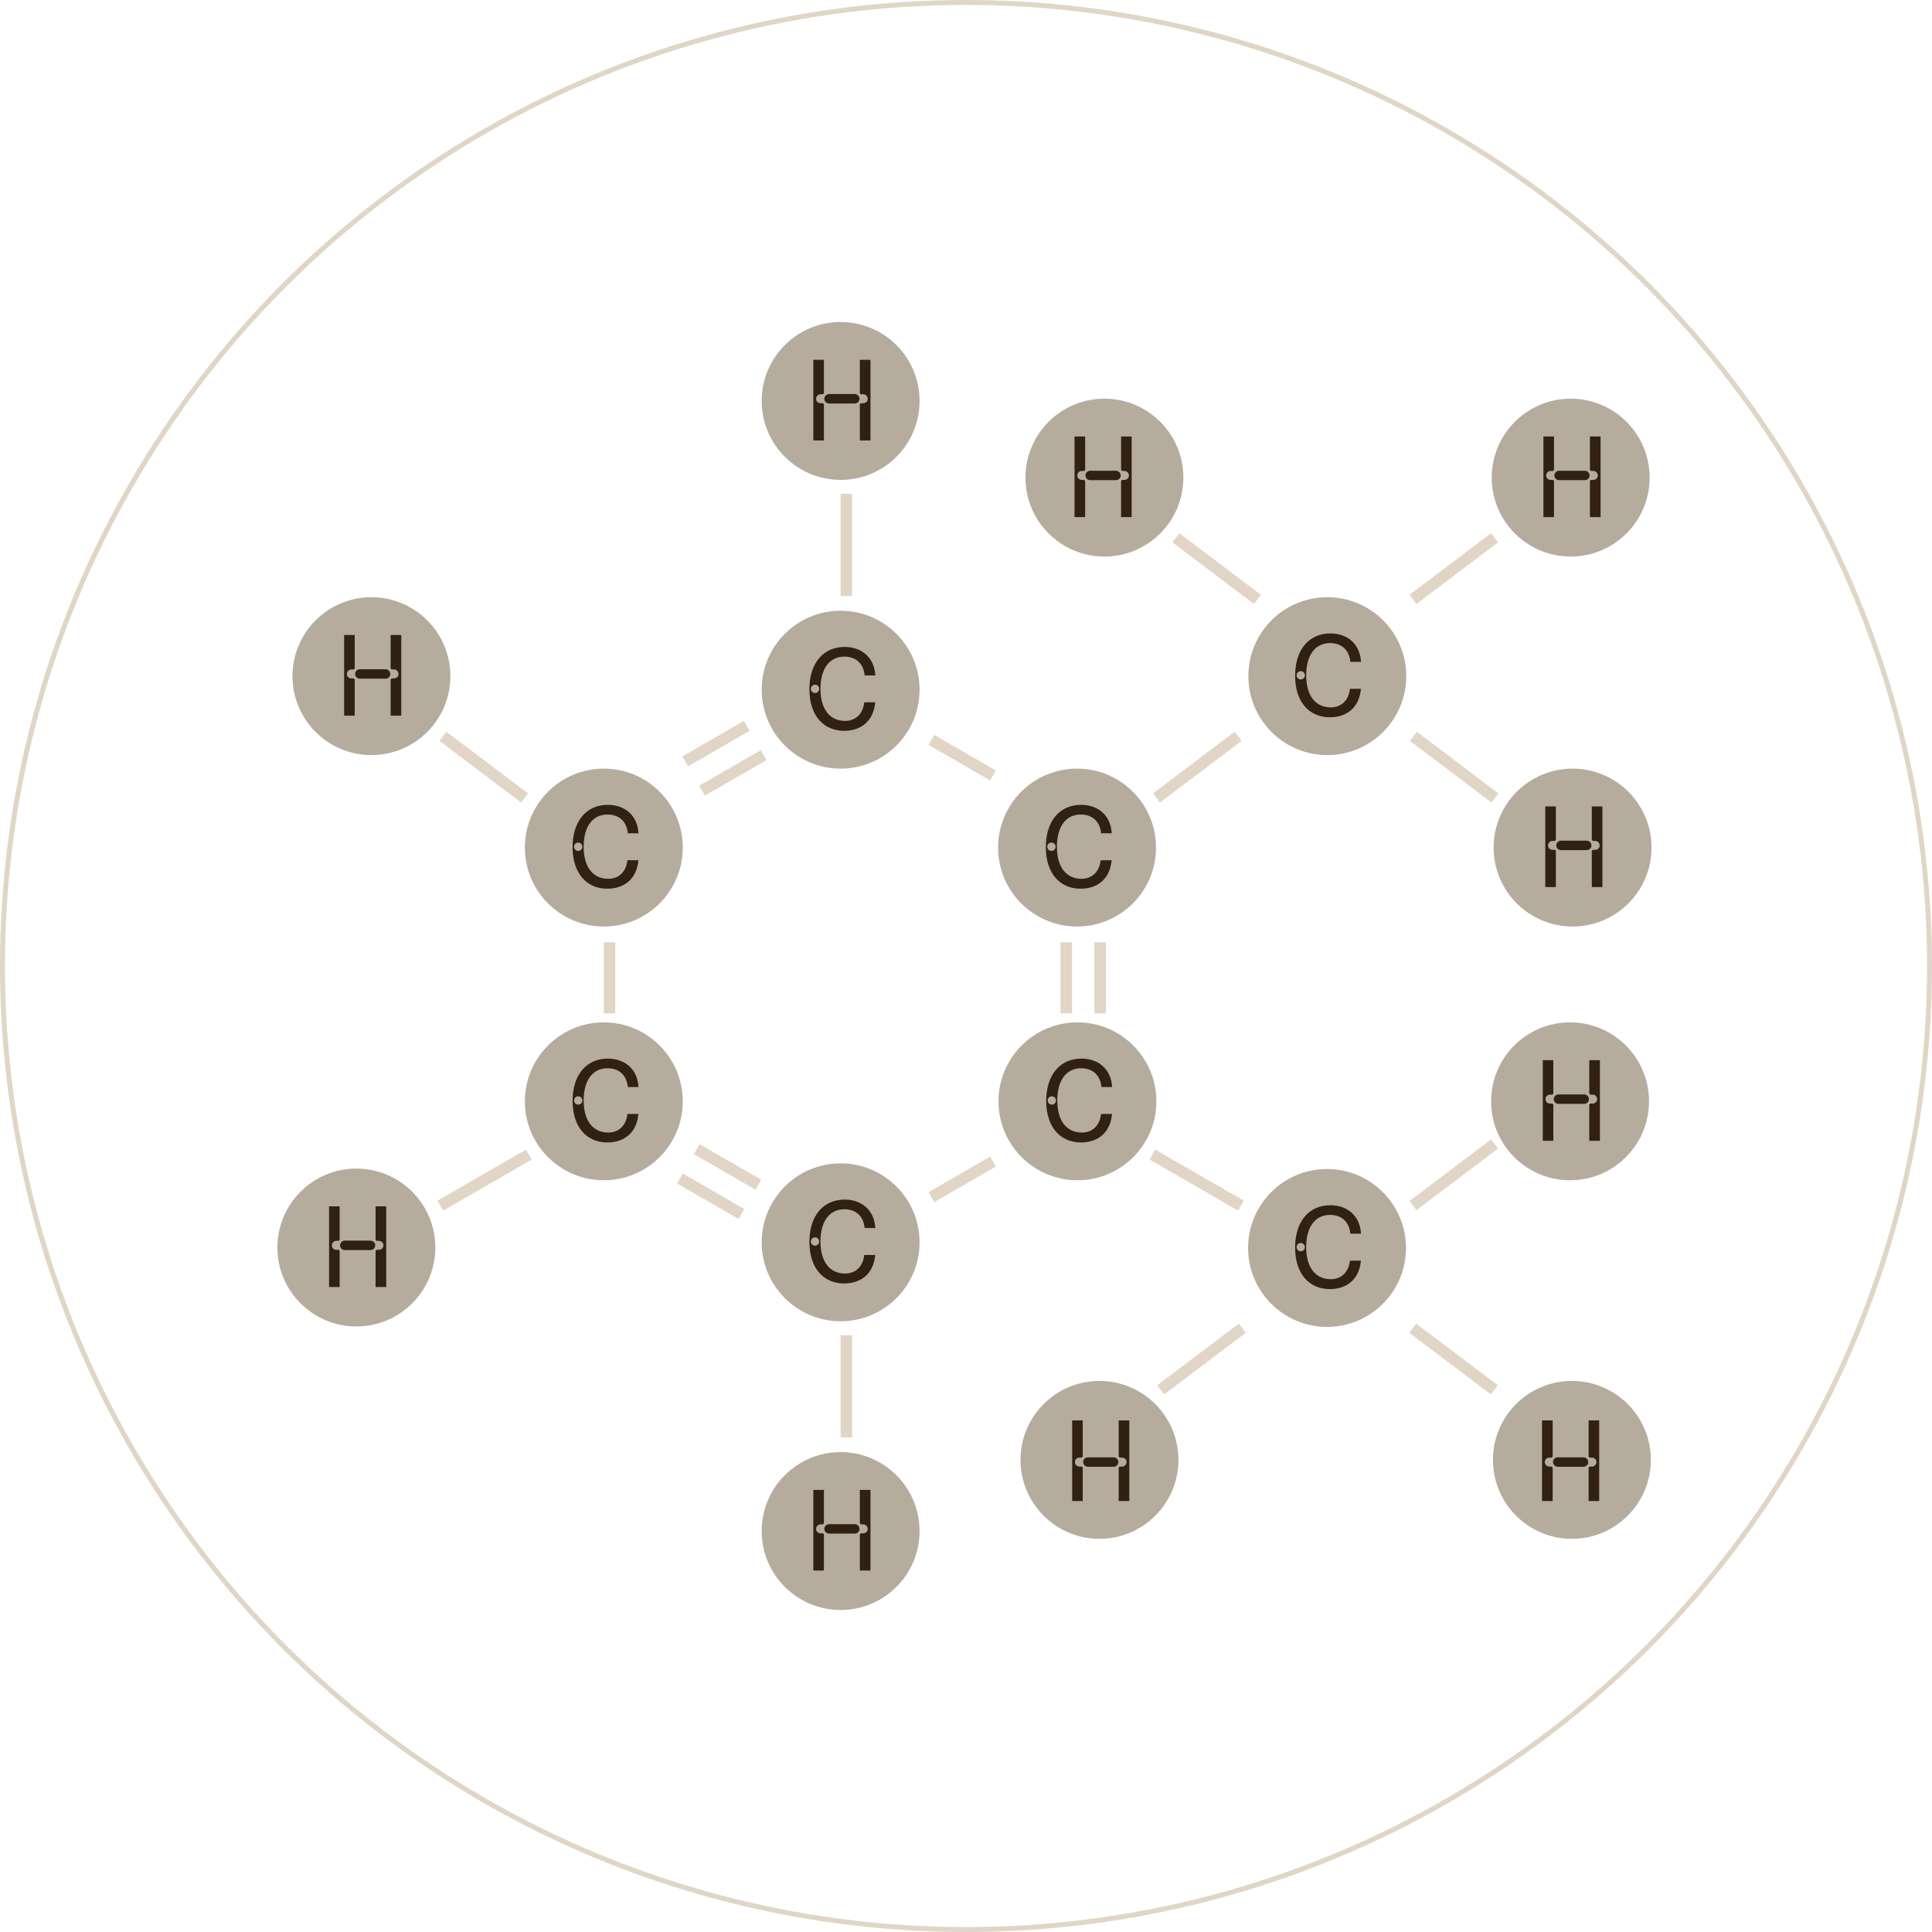 <svg width="390" height="390" viewBox="0 0 390 390" fill="none" xmlns="http://www.w3.org/2000/svg">
<circle cx="195" cy="195" r="194.5" stroke="#E1D5C6"/>
<line x1="250.504" y1="243.383" x2="232.63" y2="233.063" stroke="#E1D5C6" stroke-width="2.318"/>
<line x1="249.934" y1="148.633" x2="233.465" y2="161.073" stroke="#E1D5C6" stroke-width="2.318"/>
<circle cx="169.692" cy="139.22" r="15.937" fill="#B6AC9E"/>
<path d="M170.393 147.522C173.834 147.522 176.343 145.547 176.672 141.777H174.458C174.186 144.218 172.619 145.524 170.598 145.524C167.532 145.524 165.625 143.197 165.625 139.053C165.625 134.92 167.487 132.547 170.439 132.547C172.619 132.547 174.276 133.773 174.549 136.339H176.695C176.479 132.615 173.834 130.594 170.507 130.594C166.136 130.594 163.388 133.921 163.388 139.143C163.388 144.423 166.227 147.522 170.393 147.522ZM163.684 139.053C163.684 138.587 164.058 138.212 164.524 138.212C164.989 138.212 165.364 138.587 165.364 139.053C165.364 139.518 164.989 139.893 164.524 139.893C164.058 139.893 163.684 139.518 163.684 139.053Z" fill="#302112"/>
<circle cx="217.419" cy="171.093" r="15.937" fill="#B6AC9E"/>
<path d="M218.12 179.396C221.56 179.396 224.069 177.42 224.398 173.651H222.185C221.912 176.092 220.345 177.398 218.324 177.398C215.259 177.398 213.352 175.07 213.352 170.926C213.352 166.793 215.214 164.421 218.165 164.421C220.345 164.421 222.003 165.647 222.275 168.213H224.421C224.205 164.489 221.56 162.468 218.234 162.468C213.862 162.468 211.115 165.794 211.115 171.017C211.115 176.296 213.953 179.396 218.12 179.396ZM211.41 170.926C211.41 170.461 211.785 170.086 212.25 170.086C212.716 170.086 213.09 170.461 213.09 170.926C213.09 171.392 212.716 171.766 212.25 171.766C211.785 171.766 211.41 171.392 211.41 170.926Z" fill="#302112"/>
<circle cx="74.977" cy="136.489" r="15.937" fill="#B6AC9E"/>
<path d="M78.857 137.23V144.462H81.003V128.181H78.857V134.857C78.857 134.993 79.005 135.141 79.164 135.141H79.538C80.049 135.141 80.447 135.561 80.447 136.072C80.447 136.56 80.049 136.946 79.538 136.946H79.164C79.005 136.946 78.857 137.094 78.857 137.23ZM69.468 144.462H71.602V137.23C71.602 137.094 71.466 136.946 71.307 136.946H70.932C70.421 136.946 70.024 136.56 70.024 136.072C70.024 135.561 70.421 135.141 70.932 135.141H71.307C71.466 135.141 71.602 134.993 71.602 134.857V128.181H69.468V144.462ZM71.682 136.072C71.682 136.583 72.124 137.003 72.658 137.003H77.813C78.346 137.003 78.789 136.583 78.789 136.072C78.789 135.538 78.346 135.096 77.813 135.096H72.658C72.124 135.096 71.682 135.538 71.682 136.072Z" fill="#302112"/>
<circle cx="267.935" cy="136.489" r="15.937" fill="#B6AC9E"/>
<path d="M268.441 144.792C271.881 144.792 274.391 142.816 274.72 139.047H272.506C272.233 141.488 270.667 142.793 268.646 142.793C265.58 142.793 263.673 140.466 263.673 136.322C263.673 132.189 265.535 129.816 268.487 129.816C270.667 129.816 272.324 131.042 272.597 133.608H274.742C274.527 129.884 271.881 127.864 268.555 127.864C264.184 127.864 261.436 131.19 261.436 136.413C261.436 141.692 264.275 144.792 268.441 144.792ZM261.731 136.322C261.731 135.856 262.106 135.482 262.572 135.482C263.037 135.482 263.412 135.856 263.412 136.322C263.412 136.787 263.037 137.162 262.572 137.162C262.106 137.162 261.731 136.787 261.731 136.322Z" fill="#302112"/>
<circle cx="267.878" cy="251.918" r="15.937" fill="#B6AC9E"/>
<path d="M268.439 260.22C271.879 260.22 274.388 258.245 274.717 254.476H272.503C272.231 256.917 270.664 258.222 268.643 258.222C265.578 258.222 263.67 255.895 263.67 251.751C263.67 247.618 265.532 245.245 268.484 245.245C270.664 245.245 272.322 246.471 272.594 249.037H274.74C274.524 245.313 271.879 243.292 268.552 243.292C264.181 243.292 261.434 246.619 261.434 251.842C261.434 257.121 264.272 260.22 268.439 260.22ZM261.729 251.751C261.729 251.285 262.104 250.911 262.569 250.911C263.035 250.911 263.409 251.285 263.409 251.751C263.409 252.216 263.035 252.591 262.569 252.591C262.104 252.591 261.729 252.216 261.729 251.751Z" fill="#302112"/>
<circle cx="169.692" cy="309.064" r="15.937" fill="#B6AC9E"/>
<path d="M173.572 309.805V317.037H175.718V300.756H173.572V307.432C173.572 307.568 173.72 307.716 173.879 307.716H174.254C174.765 307.716 175.162 308.136 175.162 308.647C175.162 309.135 174.765 309.521 174.254 309.521H173.879C173.72 309.521 173.572 309.669 173.572 309.805ZM164.183 317.037H166.318V309.805C166.318 309.669 166.181 309.521 166.022 309.521H165.648C165.137 309.521 164.739 309.135 164.739 308.647C164.739 308.136 165.137 307.716 165.648 307.716H166.022C166.181 307.716 166.318 307.568 166.318 307.432V300.756H164.183V317.037ZM166.397 308.647C166.397 309.158 166.84 309.578 167.373 309.578H172.528C173.062 309.578 173.504 309.158 173.504 308.647C173.504 308.113 173.062 307.671 172.528 307.671H167.373C166.84 307.671 166.397 308.113 166.397 308.647Z" fill="#302112"/>
<circle cx="169.692" cy="80.937" r="15.937" fill="#B6AC9E"/>
<path d="M173.572 81.678V88.91H175.718V72.629H173.572V79.305C173.572 79.441 173.72 79.589 173.879 79.589H174.254C174.765 79.589 175.162 80.009 175.162 80.52C175.162 81.008 174.765 81.394 174.254 81.394H173.879C173.72 81.394 173.572 81.542 173.572 81.678ZM164.183 88.91H166.318V81.678C166.318 81.542 166.181 81.394 166.022 81.394H165.648C165.137 81.394 164.739 81.008 164.739 80.52C164.739 80.009 165.137 79.589 165.648 79.589H166.022C166.181 79.589 166.318 79.441 166.318 79.305V72.629H164.183V88.91ZM166.397 80.52C166.397 81.031 166.84 81.451 167.373 81.451H172.528C173.062 81.451 173.504 81.031 173.504 80.52C173.504 79.986 173.062 79.544 172.528 79.544H167.373C166.84 79.544 166.397 79.986 166.397 80.52Z" fill="#302112"/>
<circle cx="121.887" cy="171.093" r="15.937" fill="#B6AC9E"/>
<path d="M122.588 179.396C126.028 179.396 128.538 177.42 128.867 173.651H126.653C126.38 176.092 124.814 177.398 122.793 177.398C119.727 177.398 117.82 175.07 117.82 170.926C117.82 166.793 119.682 164.421 122.634 164.421C124.814 164.421 126.471 165.647 126.744 168.213H128.889C128.674 164.489 126.028 162.468 122.702 162.468C118.331 162.468 115.583 165.794 115.583 171.017C115.583 176.296 118.422 179.396 122.588 179.396ZM115.878 170.926C115.878 170.461 116.253 170.086 116.719 170.086C117.184 170.086 117.559 170.461 117.559 170.926C117.559 171.392 117.184 171.766 116.719 171.766C116.253 171.766 115.878 171.392 115.878 170.926Z" fill="#302112"/>
<circle cx="217.495" cy="222.315" r="15.937" fill="#B6AC9E"/>
<path d="M218.197 230.618C221.637 230.618 224.146 228.642 224.475 224.873H222.261C221.989 227.314 220.422 228.619 218.401 228.619C215.336 228.619 213.428 226.292 213.428 222.148C213.428 218.015 215.29 215.642 218.242 215.642C220.422 215.642 222.08 216.869 222.352 219.434H224.498C224.282 215.71 221.637 213.69 218.31 213.69C213.939 213.69 211.192 217.016 211.192 222.239C211.192 227.518 214.03 230.618 218.197 230.618ZM211.487 222.148C211.487 221.682 211.861 221.308 212.327 221.308C212.792 221.308 213.167 221.682 213.167 222.148C213.167 222.613 212.792 222.988 212.327 222.988C211.861 222.988 211.487 222.613 211.487 222.148Z" fill="#302112"/>
<circle cx="169.692" cy="250.778" r="15.937" fill="#B6AC9E"/>
<path d="M170.393 259.081C173.834 259.081 176.343 257.105 176.672 253.336H174.458C174.186 255.777 172.619 257.082 170.598 257.082C167.532 257.082 165.625 254.755 165.625 250.611C165.625 246.478 167.487 244.105 170.439 244.105C172.619 244.105 174.276 245.332 174.549 247.897H176.695C176.479 244.174 173.834 242.153 170.507 242.153C166.136 242.153 163.388 245.479 163.388 250.702C163.388 255.981 166.227 259.081 170.393 259.081ZM163.684 250.611C163.684 250.145 164.058 249.771 164.524 249.771C164.989 249.771 165.364 250.145 165.364 250.611C165.364 251.076 164.989 251.451 164.524 251.451C164.058 251.451 163.684 251.076 163.684 250.611Z" fill="#302112"/>
<circle cx="121.887" cy="222.315" r="15.937" fill="#B6AC9E"/>
<path d="M122.588 230.618C126.028 230.618 128.538 228.642 128.867 224.873H126.653C126.38 227.314 124.814 228.619 122.793 228.619C119.727 228.619 117.82 226.292 117.82 222.148C117.82 218.015 119.682 215.642 122.634 215.642C124.814 215.642 126.471 216.869 126.744 219.434H128.889C128.674 215.71 126.028 213.69 122.702 213.69C118.331 213.69 115.583 217.016 115.583 222.239C115.583 227.518 118.422 230.618 122.588 230.618ZM115.878 222.148C115.878 221.682 116.253 221.308 116.719 221.308C117.184 221.308 117.559 221.682 117.559 222.148C117.559 222.613 117.184 222.988 116.719 222.988C116.253 222.988 115.878 222.613 115.878 222.148Z" fill="#302112"/>
<line y1="-1.159" x2="20.639" y2="-1.159" transform="matrix(1.19249e-08 -1 -1 -1.19249e-08 169.693 120.325)" stroke="#E1D5C6" stroke-width="2.318"/>
<line y1="-1.159" x2="20.639" y2="-1.159" transform="matrix(1.19249e-08 -1 -1 -1.19249e-08 169.693 290.166)" stroke="#E1D5C6" stroke-width="2.318"/>
<circle cx="71.937" cy="251.829" r="15.937" fill="#B6AC9E"/>
<path d="M75.817 252.57V259.802H77.963V243.521H75.817V250.197C75.817 250.333 75.965 250.481 76.124 250.481H76.498C77.009 250.481 77.406 250.901 77.406 251.412C77.406 251.9 77.009 252.286 76.498 252.286H76.124C75.965 252.286 75.817 252.434 75.817 252.57ZM66.428 259.802H68.562V252.57C68.562 252.434 68.426 252.286 68.267 252.286H67.892C67.381 252.286 66.984 251.9 66.984 251.412C66.984 250.901 67.381 250.481 67.892 250.481H68.267C68.426 250.481 68.562 250.333 68.562 250.197V243.521H66.428V259.802ZM68.642 251.412C68.642 251.923 69.085 252.343 69.618 252.343H74.772C75.306 252.343 75.749 251.923 75.749 251.412C75.749 250.878 75.306 250.436 74.772 250.436H69.618C69.085 250.436 68.642 250.878 68.642 251.412Z" fill="#302112"/>
<line y1="-1.159" x2="20.639" y2="-1.159" transform="matrix(0.866 -0.5 -0.5 -0.866 88.303 242.379)" stroke="#E1D5C6" stroke-width="2.318"/>
<line y1="-1.159" x2="14.343" y2="-1.159" transform="matrix(1.72541e-08 -1 -1 -8.24166e-09 214.085 204.56)" stroke="#E1D5C6" stroke-width="2.318"/>
<line y1="-1.159" x2="14.343" y2="-1.159" transform="matrix(1.72541e-08 -1 -1 -8.24166e-09 220.917 204.56)" stroke="#E1D5C6" stroke-width="2.318"/>
<line y1="-1.159" x2="14.343" y2="-1.159" transform="matrix(0.866 -0.5 -0.5 -0.866 137.739 152.687)" stroke="#E1D5C6" stroke-width="2.318"/>
<line y1="-1.159" x2="14.343" y2="-1.159" transform="matrix(0.866 -0.5 -0.5 -0.866 141.147 158.598)" stroke="#E1D5C6" stroke-width="2.318"/>
<line x1="153.075" y1="239.15" x2="140.653" y2="231.978" stroke="#E1D5C6" stroke-width="2.318"/>
<line x1="149.666" y1="245.061" x2="137.244" y2="237.889" stroke="#E1D5C6" stroke-width="2.318"/>
<line y1="-1.159" x2="14.343" y2="-1.159" transform="matrix(1.72541e-08 -1 -1 -8.24166e-09 121.885 204.558)" stroke="#E1D5C6" stroke-width="2.318"/>
<line y1="-1.159" x2="14.343" y2="-1.159" transform="matrix(-0.866 -0.5 -0.5 0.866 199.874 157.544)" stroke="#E1D5C6" stroke-width="2.318"/>
<line x1="200.453" y1="234.477" x2="188.032" y2="241.649" stroke="#E1D5C6" stroke-width="2.318"/>
<line y1="-1.159" x2="20.639" y2="-1.159" transform="matrix(0.798 0.603 0.603 -0.798 90.109 147.708)" stroke="#E1D5C6" stroke-width="2.318"/>
<circle cx="222.94" cy="96.414" r="15.937" fill="#B6AC9E"/>
<path d="M219.053 97.156V104.388H216.907V88.107H219.053V94.783C219.053 94.919 218.905 95.067 218.747 95.067H218.372C217.861 95.067 217.464 95.487 217.464 95.998C217.464 96.486 217.861 96.872 218.372 96.872H218.747C218.905 96.872 219.053 97.019 219.053 97.156ZM228.442 104.388H226.308V97.156C226.308 97.019 226.444 96.872 226.603 96.872H226.978C227.489 96.872 227.886 96.486 227.886 95.998C227.886 95.487 227.489 95.067 226.978 95.067H226.603C226.444 95.067 226.308 94.919 226.308 94.783V88.107H228.442V104.388ZM226.228 95.998C226.228 96.508 225.786 96.928 225.252 96.928H220.098C219.564 96.928 219.121 96.508 219.121 95.998C219.121 95.464 219.564 95.021 220.098 95.021H225.252C225.786 95.021 226.228 95.464 226.228 95.998Z" fill="#302112"/>
<path d="M237.362 108.557L253.831 120.997" stroke="#E1D5C6" stroke-width="2.318"/>
<circle r="15.937" transform="matrix(1 0 0 -1 221.94 294.697)" fill="#B6AC9E"/>
<path d="M225.82 293.956V286.724H227.966V303.005H225.82V296.329C225.82 296.193 225.968 296.045 226.127 296.045H226.501C227.012 296.045 227.409 295.625 227.409 295.114C227.409 294.626 227.012 294.24 226.501 294.24H226.127C225.968 294.24 225.82 294.092 225.82 293.956ZM216.431 286.724H218.565V293.956C218.565 294.092 218.429 294.24 218.27 294.24H217.895C217.384 294.24 216.987 294.626 216.987 295.114C216.987 295.625 217.384 296.045 217.895 296.045H218.27C218.429 296.045 218.565 296.193 218.565 296.329V303.005H216.431V286.724ZM218.645 295.114C218.645 294.603 219.087 294.183 219.621 294.183H224.775C225.309 294.183 225.752 294.603 225.752 295.114C225.752 295.648 225.309 296.09 224.775 296.09H219.621C219.087 296.09 218.645 295.648 218.645 295.114Z" fill="#302112"/>
<line x1="234.304" y1="280.553" x2="250.773" y2="268.113" stroke="#E1D5C6" stroke-width="2.318"/>
<circle r="15.937" transform="matrix(-1 0 0 1 317.063 96.413)" fill="#B6AC9E"/>
<path d="M320.95 97.155V104.387H323.096V88.106H320.95V94.782C320.95 94.918 321.097 95.066 321.256 95.066H321.631C322.142 95.066 322.539 95.486 322.539 95.997C322.539 96.485 322.142 96.871 321.631 96.871H321.256C321.097 96.871 320.95 97.018 320.95 97.155ZM311.561 104.387H313.695V97.155C313.695 97.018 313.559 96.871 313.4 96.871H313.025C312.514 96.871 312.117 96.485 312.117 95.997C312.117 95.486 312.514 95.066 313.025 95.066H313.4C313.559 95.066 313.695 94.918 313.695 94.782V88.106H311.561V104.387ZM313.774 95.997C313.774 96.507 314.217 96.928 314.751 96.928H319.905C320.439 96.928 320.882 96.507 320.882 95.997C320.882 95.463 320.439 95.02 319.905 95.02H314.751C314.217 95.02 313.774 95.463 313.774 95.997Z" fill="#302112"/>
<line x1="301.699" y1="108.558" x2="285.23" y2="120.998" stroke="#E1D5C6" stroke-width="2.318"/>
<circle cx="316.937" cy="222.316" r="15.937" fill="#B6AC9E"/>
<path d="M320.817 223.057V230.289H322.963V214.008H320.817V220.684C320.817 220.82 320.965 220.968 321.124 220.968H321.498C322.009 220.968 322.407 221.388 322.407 221.899C322.407 222.387 322.009 222.773 321.498 222.773H321.124C320.965 222.773 320.817 222.921 320.817 223.057ZM311.428 230.289H313.562V223.057C313.562 222.921 313.426 222.773 313.267 222.773H312.892C312.381 222.773 311.984 222.387 311.984 221.899C311.984 221.388 312.381 220.968 312.892 220.968H313.267C313.426 220.968 313.562 220.82 313.562 220.684V214.008H311.428V230.289ZM313.642 221.899C313.642 222.41 314.084 222.83 314.618 222.83H319.773C320.306 222.83 320.749 222.41 320.749 221.899C320.749 221.365 320.306 220.922 319.773 220.922H314.618C314.084 220.922 313.642 221.365 313.642 221.899Z" fill="#302112"/>
<line x1="301.699" y1="230.925" x2="285.23" y2="243.365" stroke="#E1D5C6" stroke-width="2.318"/>
<circle cx="317.309" cy="294.698" r="15.937" transform="rotate(-180 317.309 294.698)" fill="#B6AC9E"/>
<path d="M313.429 293.957V286.724H311.283V303.005H313.429V296.33C313.429 296.193 313.281 296.046 313.122 296.046H312.747C312.236 296.046 311.839 295.626 311.839 295.115C311.839 294.626 312.236 294.24 312.747 294.24H313.122C313.281 294.24 313.429 294.093 313.429 293.957ZM322.818 286.724H320.683V293.957C320.683 294.093 320.82 294.24 320.979 294.24H321.353C321.864 294.24 322.262 294.626 322.262 295.115C322.262 295.626 321.864 296.046 321.353 296.046H320.979C320.82 296.046 320.683 296.193 320.683 296.33V303.005H322.818V286.724ZM320.604 295.115C320.604 294.604 320.161 294.184 319.628 294.184H314.473C313.939 294.184 313.497 294.604 313.497 295.115C313.497 295.648 313.939 296.091 314.473 296.091H319.628C320.161 296.091 320.604 295.648 320.604 295.115Z" fill="#302112"/>
<line y1="-1.159" x2="20.639" y2="-1.159" transform="matrix(-0.798 -0.603 -0.603 0.798 300.948 281.478)" stroke="#E1D5C6" stroke-width="2.318"/>
<circle cx="317.445" cy="171.093" r="15.937" fill="#B6AC9E"/>
<path d="M321.325 171.834V179.066H323.471V162.786H321.325V169.461C321.325 169.598 321.472 169.745 321.631 169.745H322.006C322.517 169.745 322.914 170.165 322.914 170.676C322.914 171.164 322.517 171.55 322.006 171.55H321.631C321.472 171.55 321.325 171.698 321.325 171.834ZM311.936 179.066H314.07V171.834C314.07 171.698 313.934 171.55 313.775 171.55H313.4C312.889 171.55 312.492 171.164 312.492 170.676C312.492 170.165 312.889 169.745 313.4 169.745H313.775C313.934 169.745 314.07 169.598 314.07 169.461V162.786H311.936V179.066ZM314.149 170.676C314.149 171.187 314.592 171.607 315.126 171.607H320.28C320.814 171.607 321.257 171.187 321.257 170.676C321.257 170.143 320.814 169.7 320.28 169.7H315.126C314.592 169.7 314.149 170.143 314.149 170.676Z" fill="#302112"/>
<line y1="-1.159" x2="20.639" y2="-1.159" transform="matrix(0.798 0.603 0.603 -0.798 286 147.707)" stroke="#E1D5C6" stroke-width="2.318"/>
</svg>
